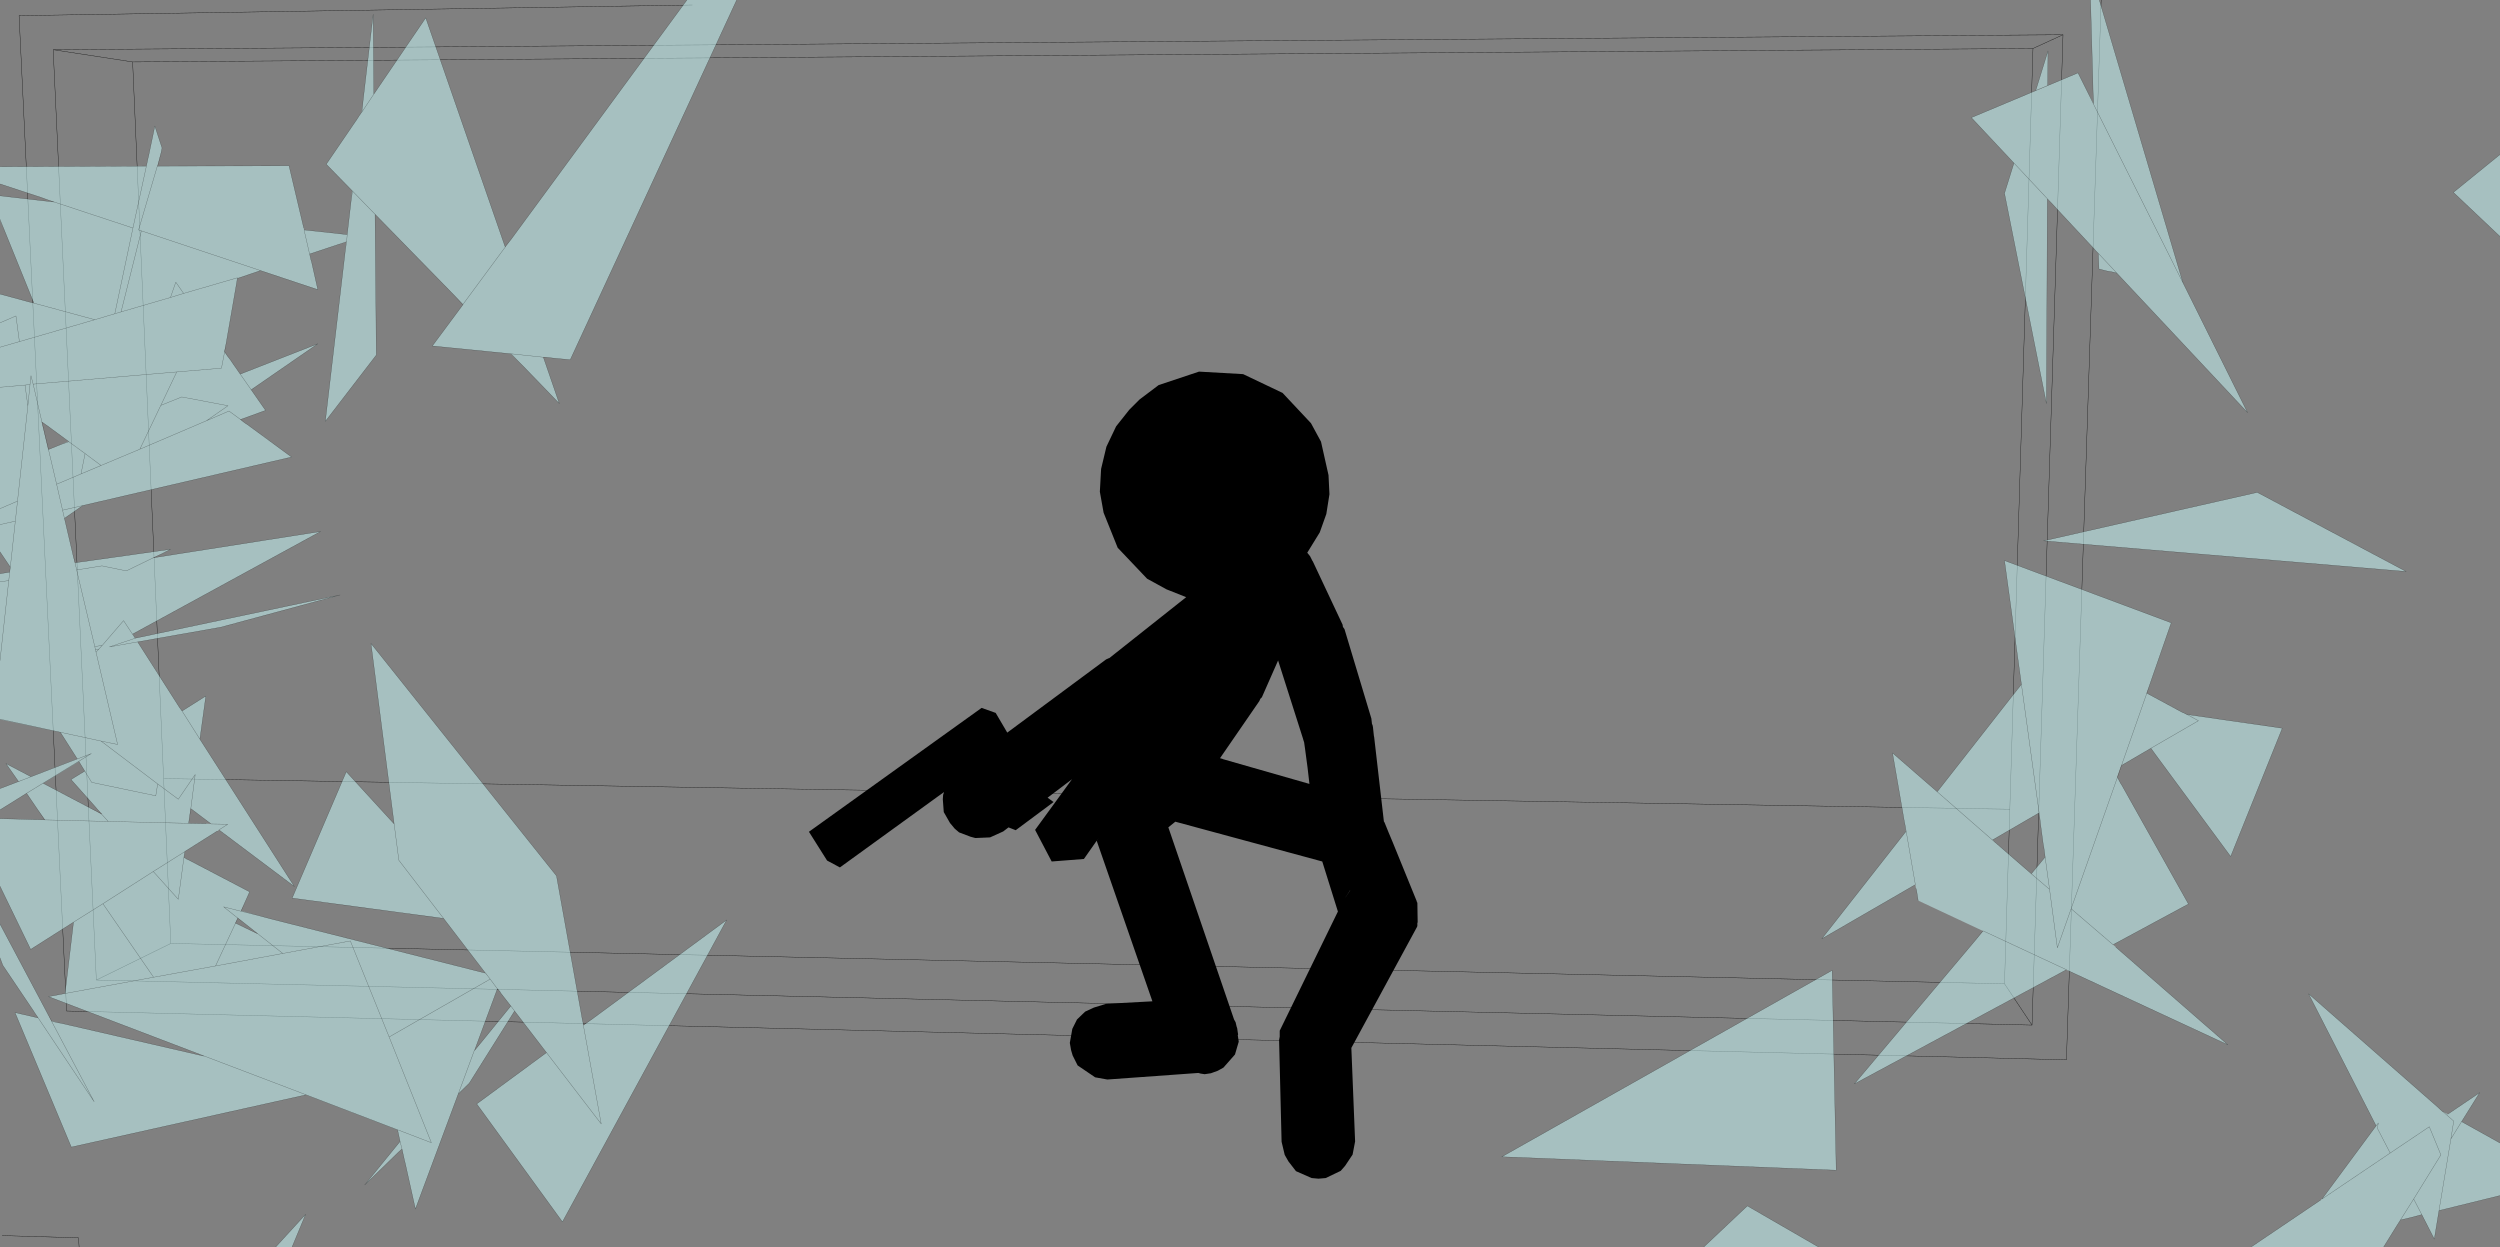 <?xml version="1.0" encoding="UTF-8" standalone="no"?>
<svg xmlns:xlink="http://www.w3.org/1999/xlink" height="199.4px" width="399.6px" xmlns="http://www.w3.org/2000/svg">
  <rect width="100%" height="100%" fill="#808080" stroke="none"/>
  <g transform="matrix(1.0, 0.0, 0.0, 1.0, -0.1, -0.45)">
    <path d="M325.05 8.2 L321.35 129.8 320.5 157.7 324.9 164.3 329.85 6.0 325.05 8.2 21.3 10.35 26.25 124.9 321.35 129.8 M335.95 0.45 L330.4 169.85 10.75 162.05 3.15 2.95 110.75 1.25 M329.85 6.0 L8.6 8.4 21.3 10.35 M8.6 8.4 L15.5 157.1 27.4 151.25 26.25 124.9 M12.75 199.85 L12.65 198.3 0.45 197.95 M27.4 151.25 L320.5 157.7 M324.9 164.3 L15.5 157.1" fill="none" stroke="#000000" stroke-linecap="round" stroke-linejoin="round" stroke-width="0.05"/>
    <path d="M399.7 38.25 L392.25 31.2 399.7 25.15 399.7 38.25 M334.25 0.45 L335.65 0.45 348.65 44.4 348.75 44.75 349.1 45.8 334.7 17.05 334.7 16.95 334.7 17.05 349.1 45.8 348.75 44.75 349.1 45.8 349.6 46.8 349.75 47.1 359.35 66.4 339.1 44.8 338.45 44.1 335.55 41.0 335.5 40.95 335.55 41.0 338.45 44.1 337.65 43.9 337.35 43.85 337.0 43.8 335.6 43.45 335.55 42.25 335.55 41.0 335.55 42.25 335.5 40.95 335.15 40.6 334.8 40.2 329.85 34.9 328.0 32.9 327.85 32.75 322.0 26.5 327.85 32.75 327.35 32.25 327.2 64.95 320.5 31.35 322.0 26.55 322.0 26.5 315.2 19.25 332.25 12.1 334.0 15.6 334.7 16.95 334.75 17.05 334.65 14.85 334.6 12.7 334.25 0.45 M327.4 14.1 L325.5 14.9 327.45 8.6 327.4 14.1 M334.7 17.05 L334.0 15.6 334.7 17.05 M349.1 45.8 L349.6 46.8 349.1 45.8 M360.9 79.15 L384.7 91.8 326.75 86.9 360.9 79.15 M343.25 111.25 L348.8 114.25 349.0 114.35 349.15 114.4 349.6 114.65 349.65 114.65 364.9 116.85 356.65 137.35 344.7 121.15 344.3 120.6 343.9 120.05 343.05 120.55 339.2 122.8 343.25 111.25 339.2 122.8 339.15 122.8 338.5 124.65 338.55 124.7 339.05 125.65 339.25 125.95 349.9 144.95 337.85 151.45 338.3 151.85 356.2 167.45 330.9 155.7 330.7 155.6 330.4 155.45 296.5 173.7 315.8 150.8 317.1 149.25 317.05 149.25 306.7 144.4 306.45 142.8 306.35 142.45 306.25 141.85 291.3 150.5 304.75 133.35 304.65 132.55 304.5 131.8 302.6 120.8 309.45 126.75 309.75 127.0 321.5 112.0 323.2 109.85 323.2 109.8 320.5 90.05 347.15 100.0 343.6 110.2 343.2 111.25 343.25 111.25 M337.85 151.45 L331.15 145.7 338.55 124.7 331.15 145.7 337.85 151.45 M344.3 120.6 L343.9 120.05 351.5 115.65 349.65 114.65 351.5 115.65 343.9 120.05 344.3 120.6 M343.05 120.55 L343.9 120.05 343.05 120.55 M326.15 131.2 L326.0 130.4 318.6 134.7 318.95 135.05 325.35 140.6 324.8 140.1 326.95 137.5 327.0 137.5 327.7 142.6 325.35 140.6 327.7 142.6 327.0 137.5 327.0 137.45 326.8 135.95 326.7 135.45 326.25 132.1 326.15 131.2 323.2 109.8 326.15 131.2 M379.9 180.4 L380.25 179.95 380.1 180.8 382.15 184.75 371.25 192.1 382.15 184.75 380.1 180.8 380.25 179.95 379.9 180.4 369.1 159.3 389.85 177.5 390.0 177.65 390.5 178.1 390.55 178.15 391.35 178.55 396.45 175.1 393.55 179.75 393.6 179.75 399.7 183.15 399.7 191.55 389.95 193.95 389.2 198.5 387.2 194.6 385.5 195.05 383.8 195.45 383.25 196.3 381.05 199.85 359.8 199.85 371.05 192.25 371.25 192.1 379.9 180.4 M382.15 184.75 L388.4 180.55 390.25 185.05 385.9 192.1 383.25 196.3 385.9 192.1 390.25 185.05 388.4 180.55 382.15 184.75 M331.15 145.7 L328.95 151.95 327.7 142.6 328.95 151.95 331.15 145.7 M391.85 182.5 L389.95 193.95 391.85 182.5 392.3 179.65 390.6 178.15 390.55 178.15 390.6 178.15 392.3 179.65 391.85 182.5 393.55 179.75 391.85 182.5 M385.9 192.1 L387.2 194.6 385.5 195.05 387.2 194.6 385.9 192.1 M304.65 132.55 L306.25 141.85 304.65 132.55 M309.45 126.75 L318.95 135.05 309.45 126.75 M293.6 187.5 L240.15 185.35 292.95 155.55 293.6 187.5 M81.8 38.7 L109.9 0.45 117.85 0.45 91.25 57.95 88.6 57.7 88.2 57.65 86.95 57.5 86.95 57.55 81.8 57.0 81.75 57.0 81.8 57.0 86.95 57.55 89.5 64.95 83.75 59.0 82.9 58.15 81.75 57.0 69.2 55.75 74.1 49.15 74.1 49.1 80.85 39.95 74.1 49.1 72.8 47.75 60.05 34.7 56.45 31.0 56.4 30.95 56.45 31.0 60.05 34.7 60.25 57.2 52.1 67.8 55.3 40.45 55.45 39.1 49.6 41.05 49.8 42.0 49.9 42.3 50.9 46.75 41.75 43.7 22.7 37.35 22.25 37.2 25.25 27.0 22.25 37.2 22.7 37.35 41.75 43.7 38.05 44.95 37.9 45.8 38.05 44.85 29.45 47.35 27.35 48.0 28.2 45.55 29.45 47.35 28.2 45.55 27.35 48.0 29.45 47.35 38.05 44.85 37.9 45.8 36.25 55.3 35.95 56.65 36.0 56.7 36.45 57.35 36.95 58.0 37.25 58.45 38.5 60.25 50.9 55.4 40.25 62.75 42.55 66.05 38.55 67.5 36.7 66.15 33.1 67.7 36.55 65.3 29.15 63.9 25.8 65.25 28.35 59.9 35.5 59.3 36.0 56.7 35.5 59.3 28.35 59.9 25.8 65.25 29.15 63.9 36.55 65.3 33.1 67.7 36.7 66.15 38.55 67.5 38.5 67.5 39.1 67.95 39.3 68.1 39.55 68.25 46.7 73.5 13.35 81.25 10.4 83.3 11.65 88.65 11.75 89.1 12.05 90.4 12.1 90.4 27.35 88.25 26.0 88.95 24.55 89.6 24.6 89.6 20.3 91.7 16.4 90.9 12.35 91.55 12.1 90.4 12.35 91.55 16.4 90.9 20.3 91.7 24.6 89.6 24.65 89.6 51.35 85.4 21.3 101.8 21.7 102.45 21.75 102.45 54.45 95.55 35.4 100.7 22.1 103.05 28.8 113.55 29.2 114.1 30.15 113.5 33.0 111.7 32.05 118.6 47.15 142.15 35.1 133.1 34.85 133.3 34.8 133.3 29.65 136.55 29.5 137.5 30.0 137.8 30.15 137.85 40.0 143.0 39.15 144.9 38.6 146.05 38.65 146.05 41.05 146.7 43.5 147.35 77.7 156.0 77.8 156.1 78.0 156.4 71.0 147.25 46.8 144.0 55.45 123.8 63.1 132.15 59.4 103.3 89.05 140.45 93.2 163.55 93.3 163.95 93.35 164.35 94.8 163.3 116.25 147.5 90.0 195.75 76.3 176.9 87.45 168.7 82.35 162.05 75.1 173.6 73.35 175.3 66.5 193.7 64.9 186.5 64.75 185.9 64.35 184.05 64.35 184.1 63.75 184.65 58.4 189.85 64.05 182.9 63.65 181.05 49.0 175.45 11.5 183.8 2.5 162.3 6.2 163.15 5.65 162.35 5.5 162.1 0.55 154.75 0.1 153.55 0.1 148.15 7.3 161.7 7.8 162.65 8.3 163.65 8.35 163.65 9.5 163.95 9.85 164.0 32.65 169.25 32.1 169.0 7.85 159.75 10.5 159.25 11.85 147.85 5.0 152.2 0.1 142.1 0.1 131.3 5.5 131.45 5.95 131.45 7.25 131.5 7.3 131.5 6.15 129.9 4.35 127.25 1.15 129.25 0.1 129.9 0.1 126.5 3.25 125.3 3.8 125.1 3.05 125.35 1.05 122.5 5.05 124.6 12.45 121.75 9.75 117.5 0.1 115.45 0.1 115.4 0.1 106.05 0.1 93.45 0.1 92.15 1.65 91.9 1.75 91.15 1.75 91.1 0.1 88.65 0.1 84.3 0.1 81.75 0.1 62.35 0.1 55.95 0.1 52.05 0.1 47.45 4.15 48.55 4.5 48.65 5.5 48.9 5.5 48.85 0.8 37.25 0.1 35.6 0.1 35.5 0.8 37.25 0.1 35.5 0.1 31.75 8.8 32.75 8.2 32.55 7.75 32.4 6.65 32.0 0.1 29.85 0.1 27.1 23.45 27.0 23.5 27.0 23.75 25.8 23.85 25.4 24.85 20.6 26.0 24.1 25.85 24.85 25.25 27.0 25.3 27.0 46.3 26.95 48.65 36.9 48.7 37.2 49.8 42.0 48.7 37.2 55.6 37.95 55.5 39.1 55.45 39.1 55.5 39.1 55.6 37.95 56.25 32.3 56.4 30.95 52.25 26.7 57.2 19.45 57.55 18.9 57.9 18.4 57.95 18.35 58.05 17.4 57.95 18.35 57.9 18.4 58.05 17.4 58.15 16.4 59.75 2.75 59.85 15.5 57.95 18.35 59.85 15.5 68.15 3.3 80.7 39.5 80.85 39.95 81.8 38.7 M81.8 57.0 L82.9 58.15 81.8 57.0 M56.45 31.0 L56.25 32.3 56.45 31.0 M55.5 39.1 L55.3 40.45 55.5 39.1 M22.7 37.35 L19.45 50.3 18.45 50.6 21.35 36.9 23.5 27.0 21.35 36.9 18.45 50.6 19.45 50.3 22.7 37.35 M5.5 48.9 L15.25 51.55 3.2 55.05 2.65 50.95 0.1 52.05 2.65 50.95 3.2 55.05 15.25 51.55 5.5 48.9 M8.2 32.55 L21.35 36.9 8.2 32.55 M1.75 91.1 L2.55 83.75 2.9 80.55 4.55 65.35 4.9 61.9 5.05 60.5 5.4 61.85 6.8 67.9 5.4 61.85 5.05 60.5 4.9 61.9 4.55 65.35 2.9 80.55 2.55 83.75 1.75 91.1 M18.45 50.6 L15.25 51.55 18.45 50.6 M38.5 60.25 L40.25 62.75 38.5 60.25 M33.1 67.7 L22.45 72.25 25.8 65.25 22.45 72.25 33.1 67.7 M3.2 55.05 L0.1 55.95 3.2 55.05 M0.1 106.05 L1.5 93.25 1.65 91.9 1.5 93.25 0.1 106.05 M6.8 67.9 L6.75 67.85 7.8 72.3 7.85 72.3 9.7 71.55 11.05 71.0 8.4 69.05 8.0 68.75 6.8 67.9 M4.1 62.0 L4.9 61.9 4.1 62.0 4.55 65.35 4.1 62.0 0.1 62.35 4.1 62.0 M22.45 72.25 L16.25 74.85 13.7 72.95 11.1 71.05 11.05 71.0 11.1 71.05 13.7 72.95 16.25 74.85 22.45 72.25 M13.7 72.95 L13.05 76.2 9.15 77.85 7.85 72.3 9.15 77.85 13.05 76.2 13.7 72.95 M1.5 93.25 L0.1 93.45 1.5 93.25 M13.35 81.25 L10.1 82.0 9.15 77.85 10.1 82.0 13.35 81.25 M0.1 81.75 L2.9 80.55 0.1 81.75 M2.55 83.75 L0.1 84.3 2.55 83.75 M16.25 74.85 L13.05 76.2 16.25 74.85 M11.1 71.05 L9.7 71.55 11.1 71.05 M10.4 83.3 L10.1 82.0 10.4 83.3 M5.4 61.85 L28.35 59.9 5.4 61.85 M19.45 50.3 L27.35 48.0 19.45 50.3 M63.1 132.15 L63.85 137.95 71.0 147.25 63.85 137.95 63.1 132.15 M30.6 129.7 L31.3 124.25 28.6 128.2 25.3 125.75 16.25 118.9 18.9 119.45 15.45 104.7 15.35 104.25 15.9 104.2 15.45 104.7 15.9 104.2 15.35 104.25 15.45 104.7 18.9 119.45 16.25 118.9 25.3 125.75 28.6 128.2 31.3 124.25 30.6 129.7 30.55 129.65 30.4 131.0 30.25 132.05 17.4 131.75 16.35 130.6 17.4 131.75 30.25 132.05 33.05 132.1 33.85 132.15 31.0 130.0 30.6 129.7 M32.05 118.6 L29.2 114.1 28.8 113.55 29.2 114.1 30.15 113.5 29.2 114.1 32.05 118.6 M16.45 103.6 L19.85 99.65 21.7 102.45 19.85 99.65 16.45 103.6 15.9 104.2 16.45 103.6 15.25 103.8 15.35 104.25 15.25 103.8 16.45 103.6 M35.1 133.1 L36.5 132.2 33.85 132.15 36.5 132.2 35.1 133.1 M15.75 129.9 L15.15 129.2 11.45 125.05 13.65 123.7 12.7 122.15 13.15 121.9 7.0 125.65 14.5 129.6 16.35 130.6 16.4 130.6 16.35 130.5 15.75 129.9 M16.25 118.9 L0.1 115.4 16.25 118.9 M7.3 131.5 L17.4 131.75 7.3 131.5 M11.85 147.85 L16.55 144.9 24.65 156.65 10.5 159.25 24.65 156.65 16.55 144.9 11.85 147.85 M29.5 137.5 L28.6 144.2 24.6 139.75 29.6 136.6 29.65 136.55 29.6 136.6 29.5 137.5 30.0 137.8 29.5 137.5 29.6 136.6 24.6 139.75 28.6 144.2 29.5 137.5 M13.65 123.7 L14.75 125.5 25.0 127.65 25.3 125.75 25.0 127.65 14.75 125.5 13.65 123.7 M37.7 148.0 L37.75 148.0 39.5 148.85 41.35 149.75 41.3 149.7 38.9 147.8 38.1 147.15 38.1 147.2 37.7 148.0 M41.05 146.7 L38.6 146.1 38.65 146.05 38.6 146.1 41.05 146.7 M38.6 146.1 L35.85 145.4 38.1 147.2 35.85 145.4 38.6 146.1 M77.8 156.1 L78.45 156.95 62.3 166.2 56.1 150.85 45.3 152.85 41.3 149.7 45.3 152.85 56.1 150.85 62.3 166.2 78.45 156.95 77.8 156.1 M32.1 169.0 L32.75 169.25 32.65 169.25 32.75 169.25 32.1 169.0 M24.65 156.65 L34.55 154.85 45.3 152.85 34.55 154.85 24.65 156.65 M22.1 103.05 L17.6 103.85 21.75 102.45 17.6 103.85 22.1 103.05 M3.25 125.3 L14.7 120.9 4.35 127.25 14.7 120.9 3.25 125.3 M16.55 144.9 L24.6 139.75 16.55 144.9 M9.5 163.95 L8.35 163.7 8.35 163.65 8.35 163.7 9.5 163.95 M78.45 156.95 L79.6 158.5 78.45 156.95 M8.35 163.7 L15.15 176.55 6.2 163.15 15.15 176.55 8.35 163.7 M80.05 159.0 L79.6 158.45 79.6 158.5 75.95 168.35 75.9 168.4 73.35 175.3 75.9 168.4 75.95 168.35 75.9 168.45 77.4 166.6 81.75 161.25 80.15 159.2 80.05 159.0 M82.35 162.05 L81.75 161.25 82.35 162.05 M64.05 182.9 L64.35 184.1 64.05 182.9 M49.0 175.45 L49.05 175.45 69.05 183.1 62.3 166.2 69.05 183.1 49.05 175.45 49.0 175.45 M34.55 154.85 L37.75 148.0 34.55 154.85 M49.05 175.45 L32.75 169.25 49.05 175.45 M12.35 91.55 L15.25 103.8 12.35 91.55 M87.45 168.7 L96.2 180.1 93.35 164.35 96.2 180.1 87.45 168.7 M46.75 199.85 L44.1 199.85 48.95 194.55 46.75 199.85 M290.9 199.85 L272.35 199.85 279.4 193.2 290.9 199.85 M317.1 149.25 L330.4 155.45 317.1 149.25" fill="#ccffff" fill-opacity="0.502" fill-rule="evenodd" stroke="none"/>
    <path d="M399.7 25.15 L392.25 31.2 399.7 38.25 M334.25 0.45 L334.6 12.7 334.65 14.85 334.7 16.95 334.7 17.05 349.1 45.8 348.75 44.75 348.65 44.4 335.65 0.45 M325.5 14.9 L327.45 8.6 327.4 14.1 M334.0 15.6 L334.7 17.05 M334.0 15.6 L332.25 12.1 315.2 19.25 322.0 26.5 327.85 32.75 328.0 32.9 329.85 34.9 334.8 40.2 335.15 40.6 335.5 40.95 335.55 41.0 338.45 44.1 339.1 44.8 359.35 66.4 349.75 47.1 349.6 46.8 349.1 45.8 M335.55 42.25 L335.55 41.0 M335.55 42.25 L335.6 43.45 337.0 43.8 337.35 43.85 337.65 43.9 338.45 44.1 M360.9 79.15 L384.7 91.8 326.75 86.9 360.9 79.15 M322.0 26.55 L320.5 31.35 327.2 64.95 327.35 32.25 M343.25 111.25 L348.8 114.25 349.0 114.35 349.15 114.4 349.65 114.65 364.9 116.85 356.65 137.35 344.7 121.15 344.3 120.6 343.9 120.05 343.05 120.55 339.2 122.8 338.55 124.7 339.05 125.65 339.25 125.95 349.9 144.95 337.85 151.45 331.15 145.7 338.55 124.7 M338.3 151.85 L356.2 167.45 330.9 155.7 330.7 155.6 M330.4 155.45 L296.5 173.7 315.8 150.8 317.05 149.25 M306.7 144.4 L306.45 142.8 306.35 142.45 M306.25 141.85 L291.3 150.5 304.75 133.35 M304.65 132.55 L304.5 131.8 302.6 120.8 309.45 126.75 318.95 135.05 325.35 140.6 327.7 142.6 327.0 137.5 326.8 135.95 326.7 135.45 326.25 132.1 326.15 131.2 323.2 109.8 320.5 90.05 347.15 100.0 343.6 110.2 343.25 111.25 339.2 122.8 M309.75 127.0 L321.5 112.0 323.2 109.85 M349.65 114.65 L351.5 115.65 343.9 120.05 M343.25 111.25 L343.2 111.25 M326.0 130.4 L318.6 134.7 M324.8 140.1 L326.95 137.5 M371.25 192.1 L382.15 184.75 380.1 180.8 380.25 179.95 379.9 180.4 371.25 192.1 M371.05 192.25 L359.8 199.85 M381.05 199.85 L383.25 196.3 385.9 192.1 390.25 185.05 388.4 180.55 382.15 184.75 M390.0 177.65 L390.55 178.15 390.6 178.15 392.3 179.65 391.85 182.5 393.55 179.75 396.45 175.1 391.35 178.55 M393.6 179.75 L399.7 183.15 M399.7 191.55 L389.95 193.95 389.2 198.5 387.2 194.6 385.9 192.1 M385.5 195.05 L383.8 195.45 M379.9 180.4 L369.1 159.3 389.85 177.5 390.0 177.65 M385.5 195.05 L387.2 194.6 M389.95 193.95 L391.85 182.5 M327.7 142.6 L328.95 151.95 331.15 145.7 M306.25 141.85 L304.65 132.55 M293.6 187.5 L240.15 185.35 292.95 155.55 293.6 187.5 M109.9 0.45 L81.8 38.7 80.85 39.9 80.7 39.5 68.15 3.3 59.85 15.5 59.75 2.75 58.15 16.4 58.05 17.4 57.95 18.35 59.85 15.5 M80.85 39.95 L74.1 49.1 74.1 49.15 69.2 55.75 81.75 57.0 81.8 57.0 86.95 57.55 88.2 57.65 88.6 57.7 91.25 57.95 117.85 0.45 M82.9 58.15 L81.8 57.0 M82.9 58.15 L83.75 59.0 89.5 64.95 86.95 57.55 M57.55 18.9 L57.2 19.45 52.25 26.7 56.4 30.95 56.45 31.0 60.05 34.7 72.8 47.75 74.1 49.15 M57.9 18.4 L57.95 18.35 M57.9 18.4 L57.55 18.9 M56.25 32.3 L56.45 31.0 M48.65 36.9 L46.3 26.95 25.3 27.0 25.25 27.0 22.25 37.2 22.7 37.35 41.75 43.7 50.9 46.75 49.9 42.3 49.8 42.0 48.7 37.2 55.6 37.95 55.5 39.1 55.45 39.1 49.6 41.05 M55.3 40.45 L55.5 39.1 M56.25 32.3 L55.6 37.95 M80.85 39.95 L80.85 39.9 M23.75 25.8 L23.85 25.4 24.85 20.6 26.0 24.1 25.85 24.85 25.3 27.0 M0.8 37.25 L0.1 35.5 M0.1 31.75 L8.8 32.75 M8.2 32.55 L7.75 32.4 6.65 32.0 0.1 29.85 M0.1 27.1 L23.45 27.0 M23.5 27.0 L23.75 25.8 M23.5 27.0 L21.35 36.9 18.45 50.6 19.45 50.3 22.7 37.35 M4.5 48.65 L5.5 48.9 15.25 51.55 18.45 50.6 M5.5 48.85 L0.8 37.25 M4.5 48.65 L4.15 48.55 0.1 47.45 M0.1 52.05 L2.65 50.95 3.2 55.05 15.25 51.55 M29.45 47.35 L28.2 45.55 27.35 48.0 29.45 47.35 38.05 44.85 37.9 45.8 36.25 55.3 36.0 56.65 36.0 56.7 35.5 59.3 28.35 59.9 25.8 65.25 29.15 63.9 36.55 65.3 33.1 67.7 36.7 66.15 38.55 67.5 38.5 67.5 M38.05 44.95 L41.75 43.7 M21.35 36.9 L8.2 32.55 M36.45 57.35 L36.0 56.65 M36.45 57.35 L36.95 58.0 37.25 58.45 38.5 60.25 50.9 55.4 40.25 62.75 42.55 66.05 38.55 67.5 39.1 67.95 39.3 68.1 39.55 68.25 46.7 73.5 13.35 81.25 10.4 83.3 11.65 88.65 11.75 89.1 12.1 90.4 27.35 88.25 26.0 88.95 24.65 89.6 51.35 85.4 21.3 101.8 M21.7 102.45 L21.75 102.45 54.45 95.55 35.4 100.7 22.1 103.05 28.8 113.55 29.2 114.1 30.15 113.5 33.0 111.7 32.05 118.6 47.15 142.15 35.1 133.1 36.5 132.2 33.85 132.15 31.0 130.0 30.6 129.7 30.4 131.0 30.25 132.05 33.05 132.1 M34.85 133.3 L34.8 133.3 29.65 136.55 29.6 136.6 29.5 137.5 30.0 137.8 30.15 137.85 40.0 143.0 39.15 144.9 38.65 146.05 38.6 146.1 41.05 146.7 43.5 147.35 77.7 156.0 71.0 147.25 46.8 144.0 55.45 123.8 63.1 132.15 59.4 103.3 89.05 140.45 93.2 163.55 93.3 163.95 93.35 164.3 94.8 163.3 116.25 147.5 90.0 195.75 76.3 176.9 87.45 168.7 82.35 162.05 75.1 173.6 73.35 175.3 66.5 193.7 64.9 186.5 64.75 185.9 64.35 184.1 63.75 184.65 58.4 189.85 64.05 182.9 63.65 181.05 M49.0 175.45 L11.5 183.8 2.5 162.3 6.2 163.15 5.65 162.35 5.5 162.1 0.55 154.75 0.1 153.55 M0.1 148.15 L7.3 161.7 7.8 162.65 8.35 163.65 8.35 163.7 9.5 163.95 9.85 164.0 32.65 169.25 32.75 169.25 32.1 169.0 7.85 159.75 10.5 159.25 11.85 147.85 5.0 152.2 0.1 142.1 M0.1 131.3 L5.5 131.45 5.95 131.45 7.25 131.5 6.15 129.9 4.35 127.25 1.15 129.25 0.1 129.9 M0.1 126.5 L3.25 125.3 14.7 120.9 4.35 127.25 M3.05 125.35 L1.05 122.5 5.05 124.6 M12.45 121.75 L9.75 117.5 M0.1 92.15 L1.65 91.9 1.75 91.1 0.1 88.65 M25.8 65.25 L22.45 72.25 33.1 67.7 M40.25 62.75 L38.5 60.25 M6.8 67.9 L5.4 61.85 5.05 60.5 4.9 61.9 4.55 65.35 2.9 80.55 2.55 83.75 1.75 91.1 M1.65 91.9 L1.5 93.25 0.1 106.05 M0.1 55.95 L3.2 55.05 M7.85 72.3 L6.8 67.9 8.0 68.75 8.4 69.05 11.05 71.0 11.1 71.05 13.7 72.95 16.25 74.85 22.45 72.25 M4.55 65.35 L4.1 62.0 0.1 62.35 M4.9 61.9 L4.1 62.0 M9.7 71.55 L7.85 72.3 9.15 77.85 13.05 76.2 13.7 72.95 M9.7 71.55 L11.1 71.05 M13.05 76.2 L16.25 74.85 M0.1 84.3 L2.55 83.75 M2.9 80.55 L0.1 81.75 M9.15 77.85 L10.1 82.0 13.35 81.25 M0.1 93.45 L1.5 93.25 M12.1 90.4 L12.35 91.55 16.4 90.9 20.3 91.7 24.6 89.6 24.65 89.6 M10.1 82.0 L10.4 83.3 M28.35 59.9 L5.4 61.85 M60.05 34.7 L60.25 57.2 52.1 67.8 55.3 40.45 M27.35 48.0 L19.45 50.3 M71.0 147.25 L63.85 137.95 63.1 132.15 M29.2 114.1 L32.05 118.6 M15.45 104.7 L15.9 104.2 15.35 104.25 15.45 104.7 18.9 119.45 16.25 118.9 25.3 125.75 28.6 128.2 31.3 124.25 30.6 129.7 M15.9 104.2 L16.45 103.6 15.25 103.8 15.35 104.25 M21.7 102.45 L19.85 99.65 16.45 103.6 M15.75 129.9 L15.15 129.2 11.45 125.05 13.65 123.7 12.7 122.15 M7.0 125.65 L14.5 129.6 16.25 130.5 15.75 129.9 M16.35 130.6 L17.4 131.75 30.25 132.05 M0.1 115.4 L16.25 118.9 M16.35 130.5 L16.25 130.5 16.35 130.6 M7.3 131.5 L7.25 131.5 M10.5 159.25 L24.65 156.65 16.55 144.9 11.85 147.85 M17.4 131.75 L7.3 131.5 M25.3 125.75 L25.0 127.65 14.75 125.5 13.65 123.7 M29.6 136.6 L24.6 139.75 28.6 144.2 29.5 137.5 M37.7 148.0 L37.75 148.0 38.1 147.2 35.85 145.4 38.6 146.1 M38.9 147.8 L38.1 147.2 38.1 147.15 M38.9 147.8 L41.3 149.7 45.3 152.85 56.1 150.85 62.3 166.2 78.45 156.95 77.8 156.1 77.7 156.0 M24.6 139.75 L16.55 144.9 M21.75 102.45 L17.6 103.85 22.1 103.05 M45.3 152.85 L34.55 154.85 24.65 156.65 M6.2 163.15 L15.15 176.55 8.35 163.7 M79.6 158.5 L78.45 156.95 M80.05 159.0 L80.15 159.2 81.75 161.25 82.35 162.05 M80.05 159.0 L79.6 158.5 75.95 168.35 77.4 166.6 81.75 161.25 M75.95 168.35 L75.9 168.4 73.35 175.3 M39.5 148.85 L37.75 148.0 34.55 154.85 M62.3 166.2 L69.05 183.1 49.05 175.45 49.0 175.45 M64.35 184.1 L64.05 182.9 M39.5 148.85 L41.3 149.7 M32.75 169.25 L49.05 175.45 M93.35 164.35 L93.35 164.3 M93.35 164.35 L96.2 180.1 87.45 168.7 M15.25 103.8 L12.35 91.55 M46.75 199.85 L48.95 194.55 44.1 199.85 M290.9 199.85 L279.4 193.2 272.35 199.85 M330.4 155.45 L317.1 149.25" fill="none" stroke="#000000" stroke-linecap="round" stroke-linejoin="round" stroke-opacity="0.502" stroke-width="0.05"/>
    <path d="M198.8 60.25 L205.1 63.25 209.65 68.1 211.25 71.05 212.45 76.4 212.6 79.45 212.1 82.6 211.05 85.55 209.05 88.8 209.5 89.35 209.85 90.05 209.95 90.2 214.7 100.3 214.75 100.65 215.0 101.0 219.3 115.3 219.4 116.2 219.45 116.25 219.5 116.4 219.55 116.65 219.7 118.05 219.75 118.3 221.3 131.75 221.4 131.9 222.05 133.5 222.7 135.05 226.55 144.5 226.55 144.55 226.6 144.7 226.65 144.7 226.7 147.85 226.65 148.0 226.65 148.45 226.6 148.6 216.1 167.95 216.7 182.9 216.3 185.0 215.1 186.8 214.4 187.6 212.0 188.75 210.85 188.85 209.75 188.75 207.25 187.65 206.05 186.1 205.45 185.05 204.95 182.95 204.55 166.7 204.65 166.15 204.65 165.2 213.95 146.15 211.45 138.15 188.0 131.8 187.95 131.8 186.9 132.65 186.85 132.7 197.35 163.4 197.6 163.85 197.75 164.5 197.85 164.8 197.95 165.5 198.0 165.8 197.95 165.9 197.95 165.95 198.1 166.95 197.5 169.0 195.65 171.1 194.75 171.6 193.65 172.0 192.65 172.15 192.0 172.05 191.65 171.95 177.1 173.0 175.15 172.65 172.35 170.75 171.55 169.15 171.3 168.3 171.1 167.15 171.5 164.9 172.25 163.4 173.55 162.15 174.95 161.5 176.9 160.9 184.3 160.5 175.4 134.85 175.7 134.4 173.35 137.75 168.2 138.15 165.55 133.1 171.45 125.0 167.55 127.95 168.5 128.65 162.45 133.15 161.3 132.7 160.45 133.35 158.35 134.3 156.0 134.4 155.25 134.2 153.4 133.5 152.7 132.9 151.95 132.0 150.95 130.25 150.8 128.2 150.85 127.5 151.0 127.05 149.95 127.8 134.35 139.1 132.3 138.0 129.4 133.4 157.0 113.6 159.25 114.4 161.1 117.55 176.9 105.85 177.35 105.65 177.4 105.65 189.7 95.9 186.55 94.65 183.45 92.95 178.75 88.0 176.5 82.4 175.9 79.05 176.1 75.4 176.95 71.85 178.5 68.6 180.6 65.95 182.25 64.3 185.3 62.0 191.75 59.85 198.8 60.25 M204.4 106.0 L201.8 111.9 201.55 112.15 201.4 112.5 195.1 121.65 195.15 121.65 195.5 121.75 195.6 121.8 209.4 125.75 209.1 123.15 208.7 120.15 208.55 119.1 208.45 118.8 208.35 118.45 204.4 106.05 204.4 106.0 M215.05 144.05 L215.9 142.8 215.9 142.75 215.05 144.05" fill="#000000" fill-rule="evenodd" stroke="none"/>
  </g>
</svg>
